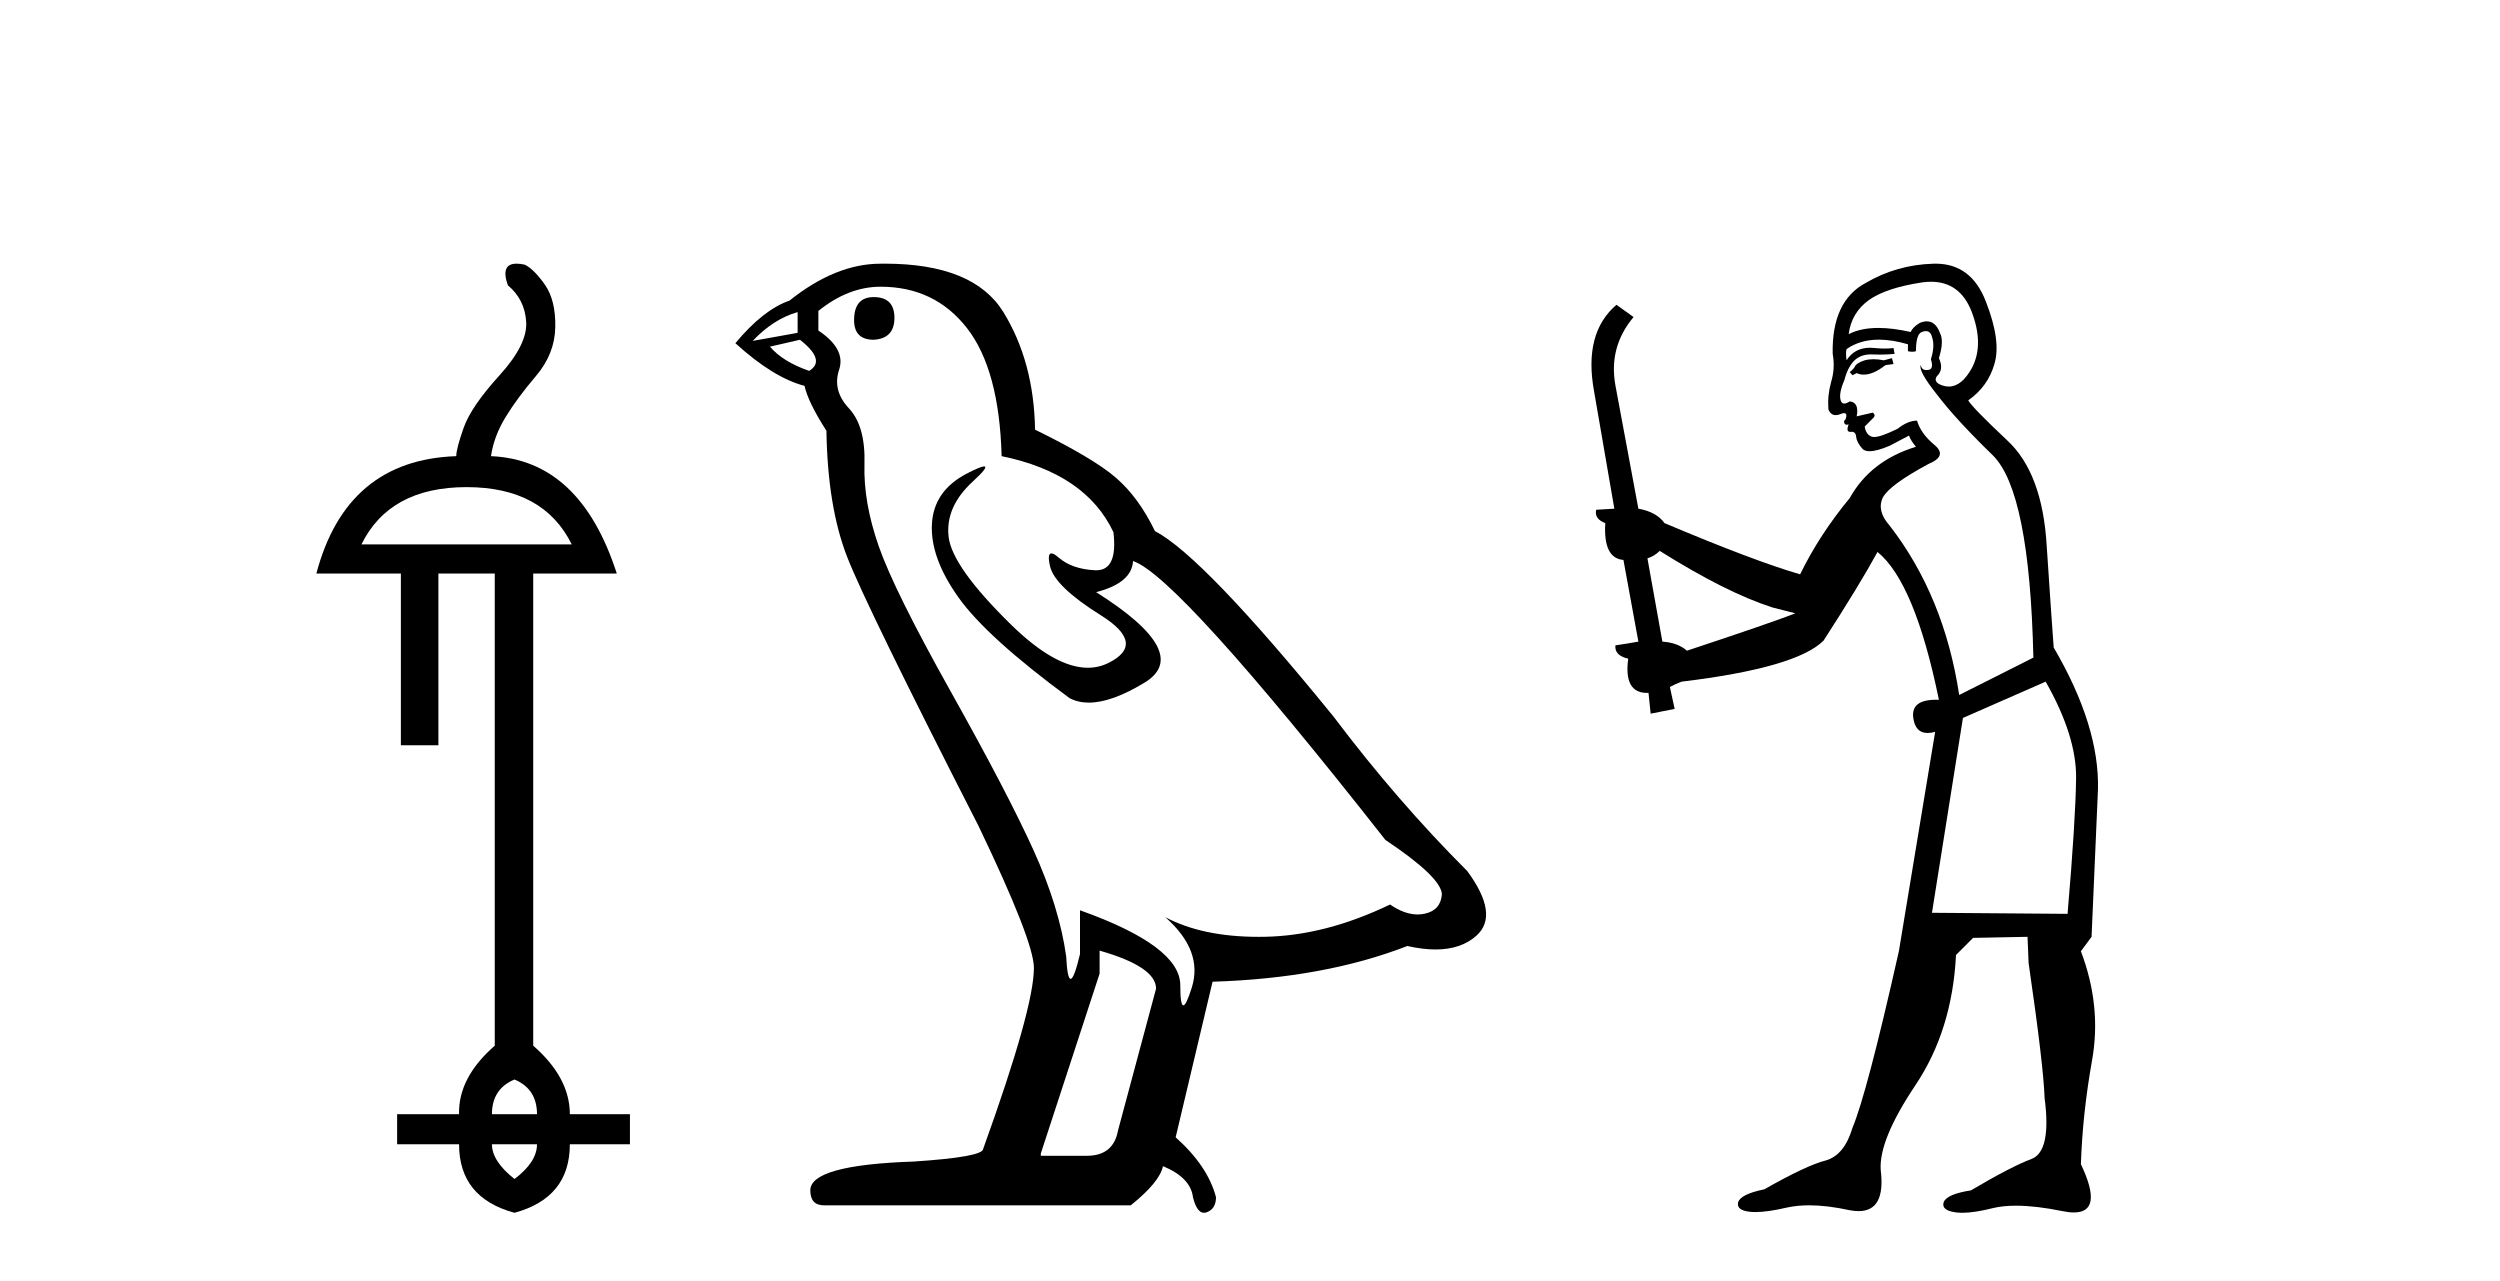 <?xml version='1.0' encoding='UTF-8' standalone='yes'?><svg xmlns='http://www.w3.org/2000/svg' xmlns:xlink='http://www.w3.org/1999/xlink' width='80.0' height='41.0' ><path d='M 14.931 15.588 Q 17.394 15.588 18.295 17.421 L 11.566 17.421 Q 12.467 15.588 14.931 15.588 ZM 16.463 34.544 Q 17.184 34.844 17.184 35.655 L 15.742 35.655 Q 15.742 34.844 16.463 34.544 ZM 17.184 36.616 Q 17.184 37.187 16.463 37.728 Q 15.742 37.157 15.742 36.616 ZM 16.532 8.437 Q 16.005 8.437 16.252 9.13 Q 16.793 9.58 16.838 10.301 Q 16.883 11.022 15.982 12.013 Q 15.081 13.005 14.84 13.681 Q 14.6 14.357 14.6 14.597 Q 11.085 14.717 10.124 18.352 L 12.828 18.352 L 12.828 23.849 L 14.029 23.849 L 14.029 18.352 L 15.832 18.352 L 15.832 33.462 Q 14.66 34.484 14.69 35.655 L 12.708 35.655 L 12.708 36.616 L 14.69 36.616 Q 14.69 38.329 16.463 38.809 Q 18.235 38.329 18.235 36.616 L 20.158 36.616 L 20.158 35.655 L 18.235 35.655 Q 18.235 34.484 17.063 33.462 L 17.063 18.352 L 19.737 18.352 Q 18.565 14.717 15.712 14.597 Q 15.802 13.966 16.177 13.35 Q 16.553 12.734 17.154 12.028 Q 17.754 11.322 17.769 10.466 Q 17.784 9.61 17.439 9.114 Q 17.094 8.619 16.793 8.469 Q 16.645 8.437 16.532 8.437 Z' style='fill:#000000;stroke:none' /><path d='M 27.958 9.507 Q 27.331 9.507 27.331 10.245 Q 27.331 10.872 27.958 10.872 Q 28.622 10.835 28.622 10.171 Q 28.622 9.507 27.958 9.507 ZM 25.524 9.987 L 25.524 10.651 L 24.086 10.909 Q 24.749 10.208 25.524 9.987 ZM 25.598 10.872 Q 26.446 11.536 25.893 11.868 Q 25.045 11.573 24.639 11.093 L 25.598 10.872 ZM 28.18 9.175 Q 29.913 9.175 30.946 10.503 Q 31.978 11.831 32.052 14.597 Q 34.745 15.15 35.63 17.031 Q 35.773 18.249 35.081 18.249 Q 35.061 18.249 35.04 18.248 Q 34.302 18.211 33.878 17.843 Q 33.724 17.709 33.645 17.709 Q 33.507 17.709 33.601 18.119 Q 33.749 18.765 35.224 19.687 Q 36.699 20.609 35.464 21.217 Q 35.157 21.368 34.811 21.368 Q 33.762 21.368 32.347 19.982 Q 30.466 18.138 30.356 17.179 Q 30.245 16.22 31.13 15.408 Q 31.656 14.926 31.492 14.926 Q 31.379 14.926 30.946 15.15 Q 29.876 15.703 29.821 16.773 Q 29.765 17.843 30.669 19.115 Q 31.573 20.388 34.228 22.342 Q 34.5 22.484 34.843 22.484 Q 35.572 22.484 36.626 21.844 Q 38.175 20.904 35.077 18.949 Q 36.22 18.654 36.257 17.953 Q 37.695 18.433 44.334 26.879 Q 46.104 28.059 46.141 28.612 Q 46.104 29.129 45.588 29.239 Q 45.477 29.263 45.363 29.263 Q 44.945 29.263 44.482 28.944 Q 42.416 29.94 40.48 29.977 Q 40.378 29.979 40.278 29.979 Q 38.477 29.979 37.289 29.35 L 37.289 29.35 Q 38.507 30.42 38.138 31.6 Q 37.959 32.172 37.867 32.172 Q 37.769 32.172 37.769 31.526 Q 37.769 30.272 34.56 29.129 L 34.56 30.53 Q 34.371 31.324 34.26 31.324 Q 34.154 31.324 34.118 30.604 Q 33.896 29.018 33.066 27.192 Q 32.237 25.367 30.429 22.139 Q 28.622 18.912 28.124 17.492 Q 27.626 16.072 27.663 14.855 Q 27.7 13.638 27.165 13.066 Q 26.63 12.495 26.852 11.831 Q 27.073 11.167 26.188 10.577 L 26.188 9.95 Q 27.147 9.175 28.18 9.175 ZM 35.187 30.42 Q 36.994 30.936 36.994 31.637 L 35.777 36.173 Q 35.63 36.985 34.781 36.985 L 33.306 36.985 L 33.306 36.911 L 35.187 31.157 L 35.187 30.42 ZM 28.313 8.437 Q 28.247 8.437 28.18 8.438 Q 26.741 8.438 25.266 9.618 Q 24.418 9.913 23.532 10.983 Q 24.749 12.089 25.745 12.347 Q 25.856 12.864 26.446 13.786 Q 26.483 16.22 27.11 17.824 Q 27.737 19.429 31.315 26.436 Q 33.085 30.124 33.085 30.973 Q 33.085 32.264 31.462 36.763 Q 31.462 37.022 29.249 37.169 Q 25.93 37.28 25.93 38.091 Q 25.93 38.571 26.372 38.571 L 36.183 38.571 Q 37.105 37.833 37.216 37.317 Q 38.101 37.685 38.175 38.312 Q 38.299 38.809 38.528 38.809 Q 38.571 38.809 38.617 38.792 Q 38.912 38.681 38.912 38.312 Q 38.654 37.317 37.621 36.394 L 38.802 31.415 Q 42.379 31.305 45.035 30.272 Q 45.527 30.383 45.936 30.383 Q 46.756 30.383 47.248 29.94 Q 47.985 29.276 46.953 27.875 Q 44.703 25.625 42.674 22.932 Q 38.507 17.806 36.958 16.994 Q 36.441 15.925 35.722 15.298 Q 35.003 14.671 33.122 13.749 Q 33.085 11.573 32.108 9.987 Q 31.152 8.437 28.313 8.437 Z' style='fill:#000000;stroke:none' /><path d='M 60.542 11.461 L 60.285 11.53 Q 60.106 11.495 59.952 11.495 Q 59.799 11.495 59.671 11.53 Q 59.414 11.615 59.363 11.717 Q 59.312 11.82 59.192 11.905 L 59.278 12.008 L 59.414 11.94 Q 59.522 11.988 59.643 11.988 Q 59.946 11.988 60.337 11.683 L 60.593 11.649 L 60.542 11.461 ZM 61.79 9.016 Q 62.713 9.016 63.087 9.958 Q 63.497 11.017 63.104 11.769 Q 62.776 12.37 62.361 12.37 Q 62.257 12.37 62.147 12.332 Q 61.857 12.23 61.977 12.042 Q 62.216 11.82 62.045 11.461 Q 62.216 10.915 62.079 10.658 Q 61.942 10.283 61.658 10.283 Q 61.554 10.283 61.43 10.334 Q 61.208 10.47 61.14 10.624 Q 60.566 10.494 60.11 10.494 Q 59.545 10.494 59.158 10.693 Q 59.243 10.009 59.807 9.599 Q 60.371 9.206 61.515 9.036 Q 61.658 9.016 61.79 9.016 ZM 53.111 17.628 Q 55.229 18.96 56.715 19.438 L 57.45 19.626 Q 56.715 19.917 53.982 20.822 Q 53.692 20.566 53.196 20.532 L 52.718 17.867 Q 52.94 17.799 53.111 17.628 ZM 61.629 10.595 Q 61.774 10.595 61.823 10.778 Q 61.925 11.068 61.789 11.495 Q 61.891 11.82 61.703 11.837 Q 61.672 11.842 61.644 11.842 Q 61.493 11.842 61.464 11.683 L 61.464 11.683 Q 61.379 11.871 61.994 12.64 Q 62.592 13.426 63.77 14.57 Q 64.949 15.732 65.068 21.044 L 62.694 22.24 Q 62.216 19.08 60.473 16.825 Q 60.046 16.347 60.251 15.92 Q 60.473 15.51 61.72 14.843 Q 62.335 14.587 61.891 14.228 Q 61.464 13.87 61.345 13.46 Q 61.054 13.46 60.73 13.716 Q 60.193 13.984 59.972 13.984 Q 59.925 13.984 59.893 13.972 Q 59.705 13.904 59.671 13.648 L 59.927 13.391 Q 60.046 13.289 59.927 13.204 L 59.414 13.323 Q 59.5 12.879 59.192 12.845 Q 59.085 12.914 59.015 12.914 Q 58.93 12.914 58.902 12.811 Q 58.834 12.589 59.021 12.162 Q 59.124 11.752 59.346 11.53 Q 59.551 11.34 59.872 11.34 Q 59.899 11.34 59.927 11.342 Q 60.046 11.347 60.164 11.347 Q 60.399 11.347 60.627 11.325 L 60.593 11.137 Q 60.465 11.154 60.315 11.154 Q 60.166 11.154 59.995 11.137 Q 59.916 11.128 59.842 11.128 Q 59.343 11.128 59.09 11.53 Q 59.056 11.273 59.09 11.171 Q 59.522 10.869 60.125 10.869 Q 60.548 10.869 61.054 11.017 L 61.054 11.239 Q 61.131 11.256 61.195 11.256 Q 61.259 11.256 61.31 11.239 Q 61.31 10.693 61.498 10.624 Q 61.572 10.595 61.629 10.595 ZM 65.461 21.813 Q 66.452 23.555 66.435 24.905 Q 66.418 26.254 66.162 29.243 L 61.823 29.209 L 62.814 22.974 L 65.461 21.813 ZM 61.937 8.437 Q 61.906 8.437 61.874 8.438 Q 60.695 8.472 59.705 9.053 Q 58.611 9.633 58.646 11.325 Q 58.731 11.786 58.594 12.23 Q 58.475 12.657 58.509 13.101 Q 58.582 13.284 58.743 13.284 Q 58.807 13.284 58.885 13.255 Q 58.964 13.22 59.012 13.22 Q 59.128 13.22 59.056 13.426 Q 58.987 13.46 59.021 13.545 Q 59.044 13.591 59.097 13.591 Q 59.124 13.591 59.158 13.579 L 59.158 13.579 Q 59.062 13.82 59.206 13.82 Q 59.216 13.82 59.226 13.819 Q 59.24 13.817 59.253 13.817 Q 59.382 13.817 59.397 13.972 Q 59.414 14.16 59.602 14.365 Q 59.676 14.439 59.826 14.439 Q 60.059 14.439 60.473 14.263 L 61.088 13.938 Q 61.14 14.092 61.31 14.297 Q 59.858 14.741 59.192 15.937 Q 58.219 17.115 57.604 18.379 Q 56.135 17.952 53.265 16.74 Q 53.009 16.381 52.428 16.278 L 51.693 12.332 Q 51.471 11.102 52.274 10.146 L 51.727 9.753 Q 50.668 10.658 51.01 12.52 L 51.659 16.278 L 51.078 16.312 Q 51.01 16.603 51.369 16.74 Q 51.3 17.867 51.95 17.918 L 52.428 20.532 Q 52.052 20.6 51.693 20.651 Q 51.659 20.976 52.103 21.078 Q 51.954 22.173 52.706 22.173 Q 52.729 22.173 52.752 22.172 L 52.821 22.838 L 53.589 22.684 L 53.436 21.984 Q 53.624 21.881 53.811 21.813 Q 57.484 21.369 58.355 20.498 Q 59.534 18.67 60.08 17.662 Q 61.276 18.636 62.045 22.394 Q 61.997 22.392 61.952 22.392 Q 61.144 22.392 61.225 22.974 Q 61.292 23.456 61.683 23.456 Q 61.792 23.456 61.925 23.419 L 61.925 23.419 L 60.764 30.439 Q 59.739 35 59.278 36.093 Q 59.021 36.964 58.424 37.135 Q 57.809 37.289 56.459 38.058 Q 55.708 38.211 55.622 38.468 Q 55.554 38.724 55.981 38.775 Q 56.069 38.786 56.175 38.786 Q 56.563 38.786 57.194 38.639 Q 57.515 38.57 57.896 38.57 Q 58.468 38.57 59.175 38.724 Q 59.338 38.756 59.475 38.756 Q 60.345 38.756 60.183 37.443 Q 60.115 36.486 61.293 34.727 Q 62.472 32.967 62.592 30.559 L 63.138 30.012 L 64.881 29.978 L 64.915 30.815 Q 65.393 34.095 65.427 35.137 Q 65.649 36.828 65.017 37.084 Q 64.368 37.323 63.07 38.092 Q 62.301 38.211 62.199 38.468 Q 62.113 38.724 62.557 38.792 Q 62.664 38.809 62.794 38.809 Q 63.185 38.809 63.787 38.656 Q 64.103 38.582 64.513 38.582 Q 65.147 38.582 66.008 38.758 Q 66.208 38.799 66.363 38.799 Q 67.324 38.799 66.589 37.255 Q 66.64 35.649 66.947 33.924 Q 67.255 32.199 66.589 30.439 L 66.93 29.978 L 67.135 25.263 Q 67.187 23.231 65.718 20.72 Q 65.649 19.797 65.495 17.474 Q 65.359 15.134 64.231 14.092 Q 63.104 13.033 62.984 12.811 Q 63.616 12.367 63.821 11.649 Q 64.043 10.915 63.548 9.651 Q 63.083 8.437 61.937 8.437 Z' style='fill:#000000;stroke:none' /></svg>